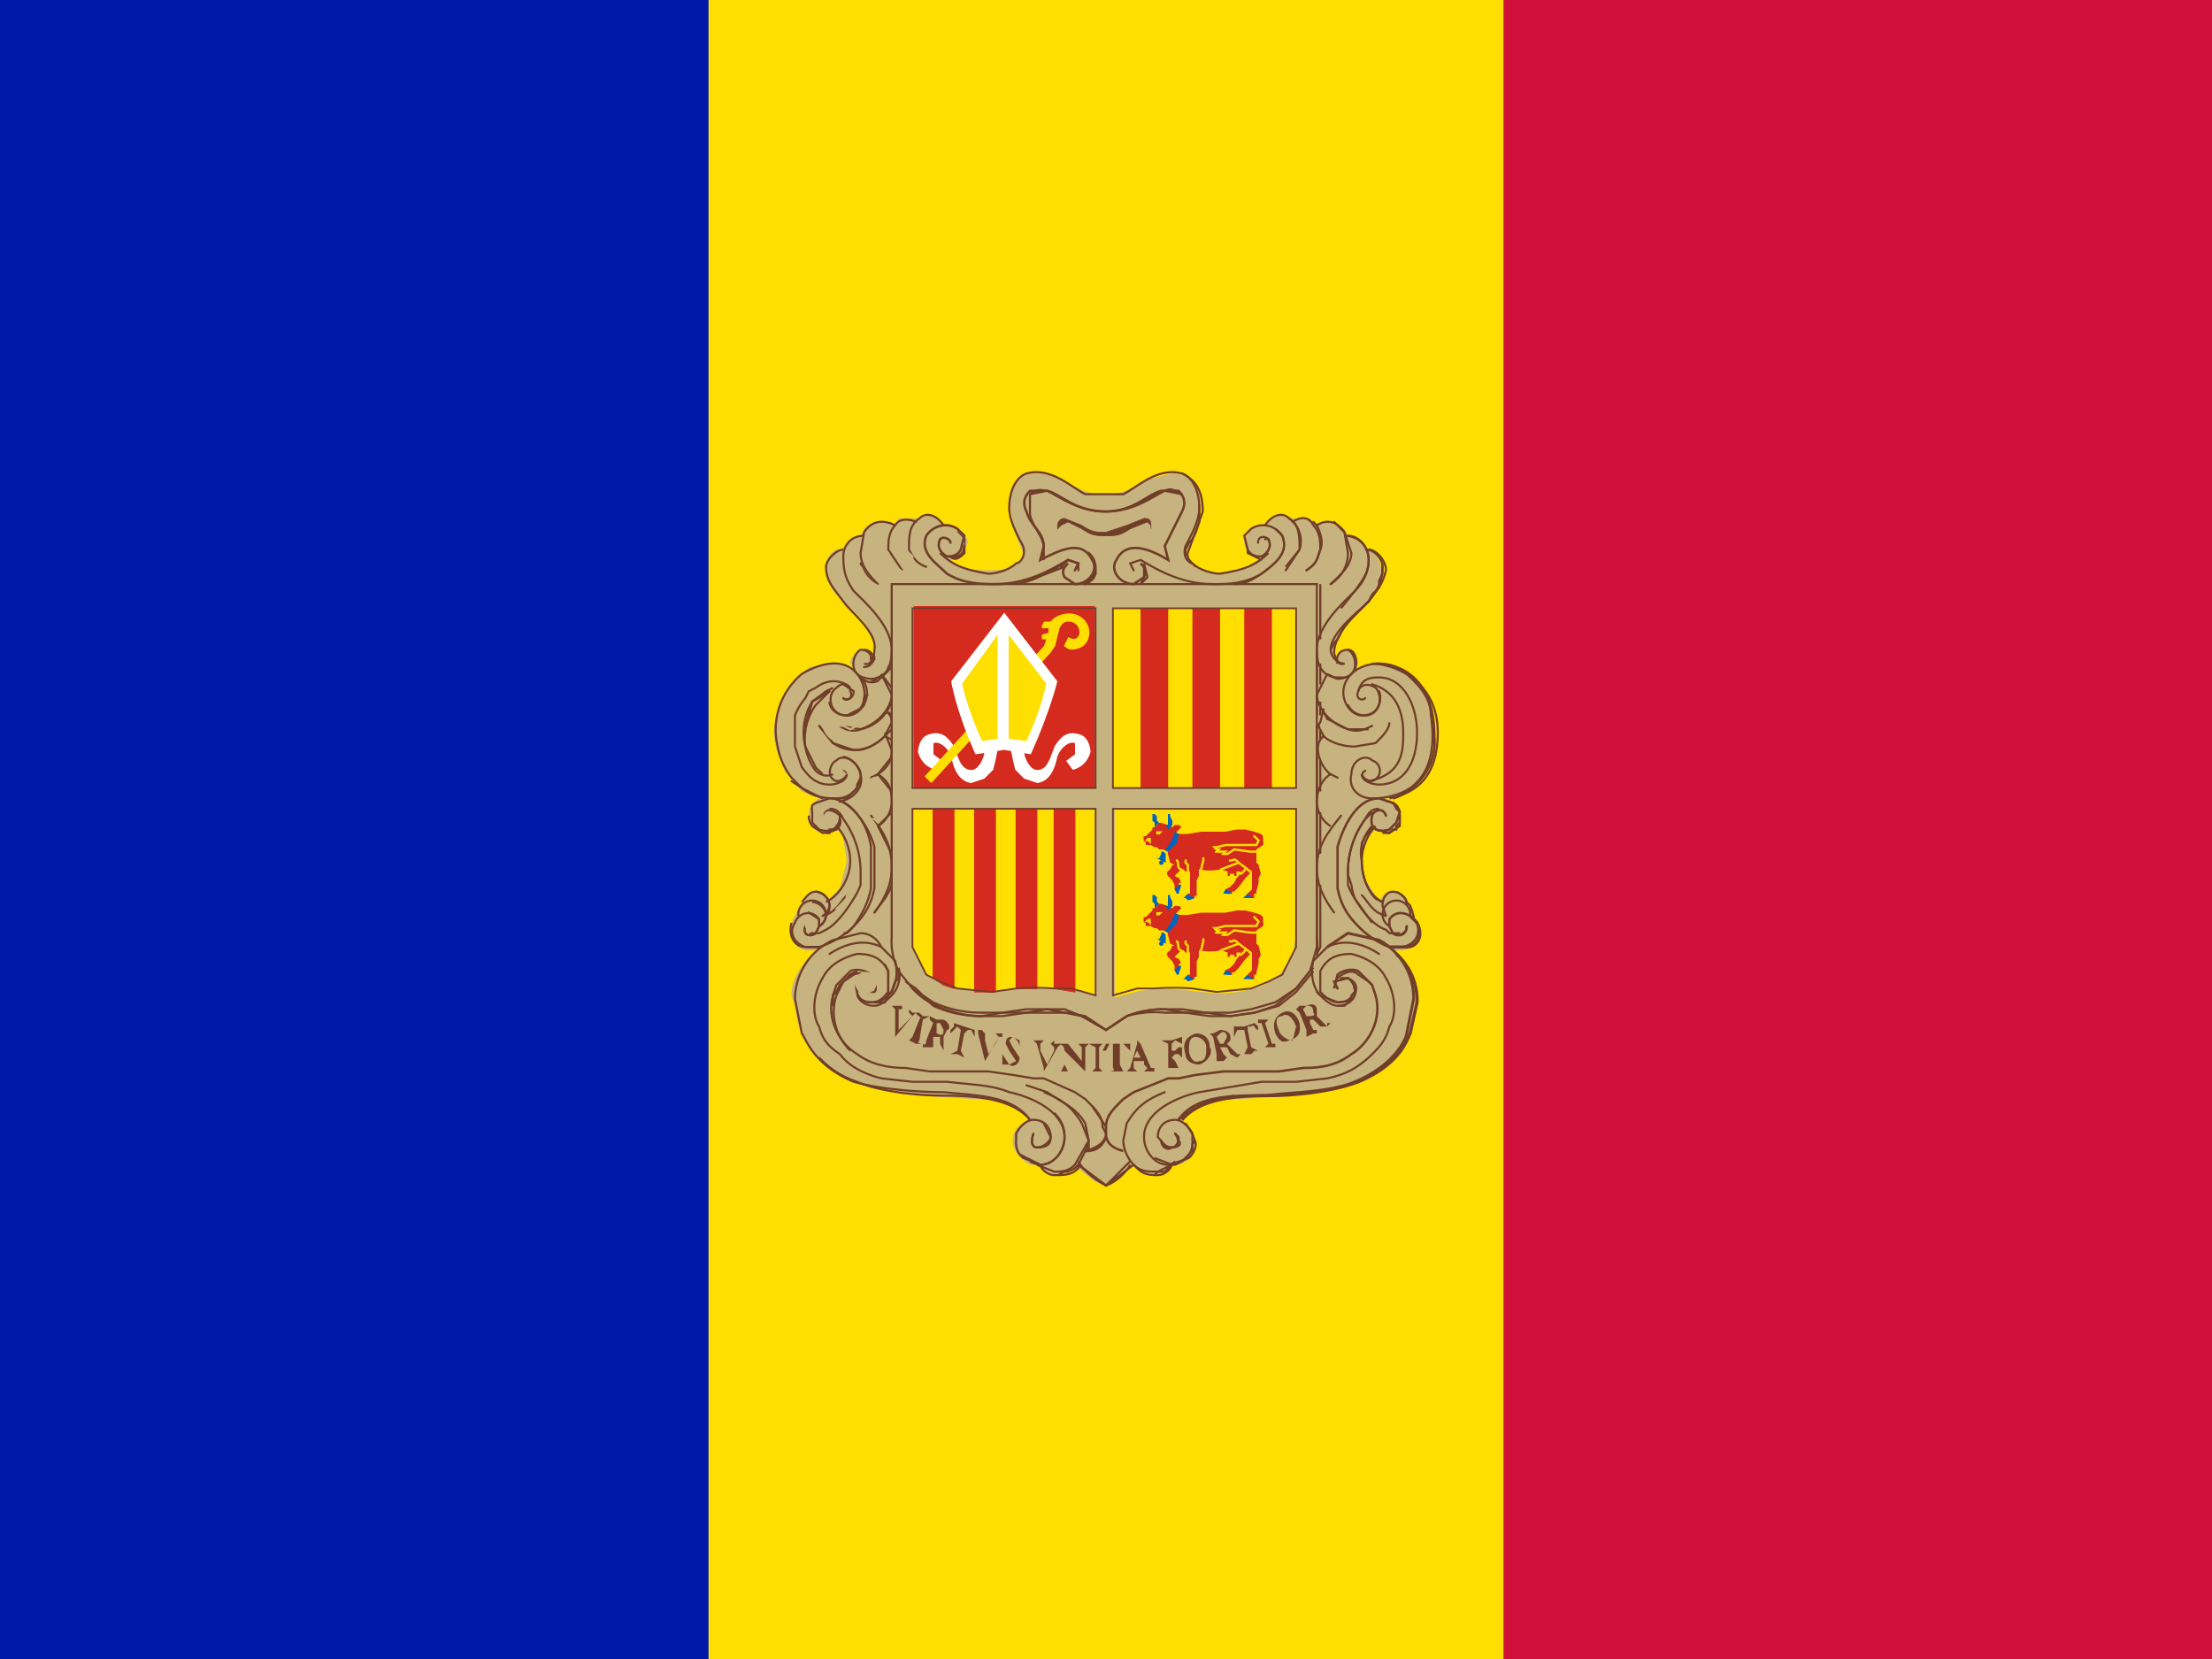 <svg xmlns="http://www.w3.org/2000/svg" xmlns:xlink="http://www.w3.org/1999/xlink" width="640" height="480"><path fill="#d0103a" d="M0 0h640v480H0z"/><path fill="#fedf00" d="M0 0h435v480H0z"/><path fill="#0018a8" d="M0 0h205v480H0z"/><path fill="#c7b37f" d="M300 137c8 0 11 6 19 6 5 0 8-1 12-4l8-2c3 0 5 1 7 4 1 1 2 5 1 7l-2 8-2 4c0 4 6 6 10 6 0 0 7 0 12-5-3 0-5-2-5-4s2-4 4-5h2l1-1 3-2 3 1h6l2 2 3-1 5 2 1 2a6 6 0 0 1 5 3l1 1 2 1 2 5v2c-2 7-7 9-11 14-2 3-3 5-3 8l1 2c0-1 0-3 2-3s4 2 4 4l-1 2a10 10 0 0 1 6-2c4 0 7 2 10 4 7 6 7 14 7 17-1 5 0 15-14 18 3 1 4 3 4 6 0 2-2 4-4 4l-3-1a12 12 0 0 0-2 16l3 5c1-2 2-3 4-3l4 2v2l2 1v3l1 1 1 3c0 3-3 5-6 5h-2l4 4a18 18 0 0 1 3 10c0 5-1 8-3 12-2 3-3 6-7 8-5 4-9 5-16 6l-11 2-14 1c-7 0-12 1-17 6 2 2 4 4 4 7s-2 5-5 6h-2l-1 2-4 1c-3 0-4-1-6-3-3 2-3 4-6 5l-2 1-3-1-5-4-6 2-4-1-1-2h-3c-3-2-5-4-5-7s2-5 5-6c-5-5-10-6-17-6l-14-1-11-2c-3 0-5 0-8-2-11-4-17-11-18-22l-1-3c0-5 3-9 7-13h-3c-3-1-4-3-4-6v-2l1-2 1-2 1-2c1-1 2-3 4-3l4 2 3-3 2-8-1-6c0-1 0-2-2-3l-3 1c-3 0-5-2-5-5 0-2 1-4 3-5l-5-2-5-6-2-5a19 19 0 0 1-1-8c1-5 2-8 5-12l5-5 7-1h2l3 1h1l-1-1c0-2 2-4 4-4l3 2v-2c0-3-1-5-3-8-5-6-11-8-11-16 0-2 1-4 3-5h2l1-1 1-2 3-1 1-2c2-2 3-2 5-2h3l1 1 1-2h6l3-1 2 1 2 2h2c3 1 5 3 5 5l-2 4-3 1c4 3 7 3 12 3 4 0 9-1 9-5l-2-5-2-9c0-3 0-4 2-7 2-2 4-2 6-2z"/><g fill="none" stroke="#703d29"><path stroke-linejoin="round" stroke-width=".7" d="M272 159c1 1 1 2 3 2 1 1 2 1 4-1v-4l-2-2-5 5z"/><path stroke-linecap="round" stroke-width=".7" d="M401 236c-1-3-4-1-4 0-1 4 2 5 5 4l2-2 1-3a5 5 0 0 0-1-2 5 5 0 0 0-2-1l-3-1c-6 0-10 7-12 14v12c1 5 3 8 6 11a25 25 0 0 0 9 6h4c4-1 5-4 4-7-2-3-6-4-8-1v2l1 2c1 1 4 1 4-2"/><path stroke-width=".8" d="m384 274 6-4 9 2a19 19 0 0 1 10 17l-2 10c0 1-3 9-15 14-7 3-18 3-26 4-10 0-20 0-25 7"/><g stroke-width=".7"><path d="m386 286 1-4c1-1 4-2 6-1l3 3 1 1 1 3c2 7-2 14-7 17-4 3-8 4-14 4l-7 1h-16l-8 1-5 1h-3l-10 4-3 2-1 1c-2 2-4 4-4 7v2c0 2 1 4 5 5m5-170c1 1 2 2 1 4l-3 2c-4 0-7-4-5-7 3-6 10-3 15 0l-1-4 5-10c1-2 1-4-1-6h-5c-4 1-8 6-16 6-9 0-13-5-17-6h-5c-2 2-2 4-1 6 1 4 5 6 5 10l-1 4c6-3 12-6 15 0 2 3-1 7-5 7l-3-2c-1-2 0-3 1-4"/><path stroke-linecap="round" d="M315 160c1 1 2 2 2 5 0 2-1 3-3 4m3-3-3 3"/></g><path fill="#c7b37f" stroke="none" d="M277 153v1l1 1 1 1v3l-1 1-1 1h-3l-1-1-1-1v-1l5-5z"/><path stroke-linecap="round" stroke-width=".7" d="M275 157c0-1-2-2-3-1-1 2 0 4 2 5 1 0 3 0 4-2l1-4-2-2c-3-2-7-1-9 2-2 5 3 8 6 11 5 3 10 3 14 3 9 0 16-4 21-7l3 1-1 2"/><path stroke-width=".7" d="m248 281-2 1-2 2-1 1-1 2-1 1v3m19-10v2l-1 1-1 3-1 1-1 2h-3"/><path stroke-width=".8" d="M320 329c-1 2-2 4-6 4"/><path stroke-width=".9" d="M404 276a18 18 0 0 1 6 14l-2 9c-1 2-3 9-15 14-8 3-19 4-26 4-10 0-20 1-25 7"/><path stroke-width=".6" d="M387 283c1-1 4-3 6-1l3 2"/><path stroke-width=".9" d="M402 274h5c3 0 5-3 3-7l-2-2"/><path stroke-linecap="round" stroke-width=".7" d="m240 200-5 3-2 7m46-52c0 2-1 3-3 3"/><path stroke-width=".6" d="M397 192c5 0 19 4 19 20s-10 18-14 19"/><path stroke-width=".7" d="M398 192c9 0 17 6 17 21 1 11-8 17-12 18"/><path stroke-width=".6" d="M394 248v-4l1-2 1-1 1-2m8-3v2l-1 1v1h-1l-1 1h-2m-15-53 1-2 1-1 1-2 1-2 2-2 2-2 2-2 1-1 1-2 2-2v-2l1-2v-3m-13 128h2l1-1 1-1v-1l1-1v-1m-158-12h4m5-37v1l-1 1v1h-2v1h-1m10-16-1 2v1l-1 1-1 1-1 1h-3m16-39-1 1v1l-1 1-1 1h-1l-1 1h-1m0-7v1"/><g stroke-width=".6"><path stroke-linecap="round" d="M254 224a7 7 0 0 1-2 1m151 45s0 0 0 0c2 1 4 0 4-2"/><path d="m398 240 4 1 3-2v-4a5 5 0 0 0-1-1l-1-2m6 34a4 4 0 0 0 0-1l-1-3-1-1m0 1c0-2-1-3-3-4m-4 3-2-1c-2-2-4-6-4-11 0-4 2-8 4-10m-57 85 2-2h1l3-2 2-1h1l3-1 4-1m-30 20c-1 2-4 5-7 6l-8-6"/><path stroke-linecap="round" d="m314 333-2 4"/><path d="m315 331-1 2m-2 4-1 1-2 1h-2m-5-177v-3c0-4-3-6-4-10v-6l5-1c4 2 9 6 17 6-8 0-13-4-17-6-1 0-3-1-5 1v6c1 4 4 6 4 10l-1 3m19-14c8 0 15-6 17-6 2-1 3 0 5 1l-5-1c-4 2-9 6-17 6m80 113c-4-2-6-7-6-12-1-4 1-8 3-10m-70 97-7 7c-4-2-7-5-8-7"/><path stroke-linecap="round" d="m307 164 2-2 3 1v2"/><path d="m295 169 13-5m32 164 1 1v1c1 1 0 2-2 2-1 1-3 0-3-2m-42-161c6-1 10-4 14-6m97 107h-3l-1-1c-3-1-6-4-9-9a19 19 0 0 1-2-4v-4a26 26 0 0 1 5-15c1-2 2-3 4-3m-144-39 3 6c0 3-3 8-9 10l-6-1"/><path d="M256 206c1 0 2 1 2 3l-2 4c-2 2-5 4-9 4l-6-2-4-5"/><path d="m256 212 2 5c0 3-1 5-4 7l-2 1m130-22v4m-1-5v5m1-15v6m-1-8v9m-1 82-5 6-5 4-7 2-7 1h-6l-7-1h-6a29 29 0 0 0-11 1l-6 4-6-4-5-1h-12l-7 1h-6a33 33 0 0 1-13-3 20 20 0 0 1-7-5m42 54 2-1m30-2h2l2-1 1-1 2-2v-2l1-1m46-136c1-3 0-6-2-6m-132 47-4 4m4-46-4 4c-2 1-4 0-5-1"/><path stroke-linecap="round" d="M244 202c1 1 3 0 3-2l-3-2"/><path d="M250 287h3c1-1 0-3-1-4s-3-2-5-1l-3 2-1 2-1 2c-2 6 0 12 4 16"/><path stroke-linecap="round" d="m340 328 1 1s0 0 0 0c0 2-1 3-2 3-2 0-3-1-3-2"/><path d="M389 155c4 0 7 3 7 7s-2 6-4 9c-3 3-11 10-11 17 0 4 1 7 5 8 1 1 4 0 5-1 2-2 1-6-1-7-4 0-4 5-1 4m18 69c0-1-2-3-4-3s-3 2-3 4l1 3"/><path d="m384 195-3 6c0 3 3 8 9 10h6m-156-11-4 4a17 17 0 0 0-3 12l3 6a8 8 0 0 0 1 1l1 1m64 92c5 2 8 4 11 9l2 5-4 7c-2 2-4 2-6 2l-5-2m-46-113c3 2 4 4 4 8 0 3-2 6-4 7"/><path stroke-linecap="round" d="M252 236c4 5 6 9 6 15 0 5-2 9-5 13"/><path d="m330 169 1-2v-4l1 4-2 2m52 87v18a34 34 0 0 1-1 2"/><path d="M381 254v17a24 24 0 0 1 0 6m0-43v14m1-13v12m0-27v9m-1-10v11m1-19v3m-1-4v5m-1 65-1 1-4 5-6 5-6 2-7 1-7-1h-6l-6-1a29 29 0 0 0-11 2l-6 4-7-4-5-1-5-1-6 1h-7l-6 1a33 33 0 0 1-14-3l-5-5-3-2m-2-4c1 4-1 7-2 8s-3 3-5 3c-4 0-5-3-5-3"/><path d="m256 279 1 2v7m-20 18c2 2 5 5 11 7 7 3 18 4 25 4 10 0 20 1 25 7m18-4 4 6m-8 11a8 8 0 0 1 0 1c-2 2-4 2-7 2-2 0-4-2-4-3m-6-3 1 1 5 2m27 0-8 6-8-6m16 0 1 1c2 2 4 2 6 2s4-2 4-3l1-1"/><path d="m339 337-1 1-1 1h-2l-1 1M343 325l2 3 1 3a6 6 0 0 1-2 4l-5 2m0 0-5-2m63-68-5-7a19 19 0 0 1-1-4l-1-3a26 26 0 0 1 5-16l2-2m-1-76c2 0 5 3 5 6-1 4-2 5-5 9-3 3-10 9-10 15l1 3m-3 3 2 1h4m-21-43 2 2c2 5-2 8-6 11-3 2-5 3-8 3"/><path d="m365 162-4-2v-1m-15 5-1-1c-1-1-2-2-1-4l4-11c0-6-2-9-6-11"/><path stroke-linecap="round" d="M347 146v5l-1 3-1 2-1 1-1 2v2m38 126 1 1c1 1 3 3 5 3 4 0 5-3 5-3 1-3 0-4-2-5h-2"/><path d="M237 274h-4c-3 0-5-3-4-7m14-31v1c1 3-3 4-5 4l-3-2a5 5 0 0 1-1-3m22-23 2 1m-1-8 1 1"/><path stroke-linecap="round" d="m258 211-2 2c-2 2-5 4-8 4-2 0-4 0-7-2l-4-5"/><path d="m255 195 3 4"/><path stroke-linecap="round" d="M258 203c-1 3-4 7-9 8-2 1-5 0-6-1"/><path d="M240 203c0 2 2 4 5 4 5 0 8-7 4-11"/><path stroke-linecap="round" d="m229 226 3 2 6 3m5 1c4-1 7-4 6-8 0-2-3-5-5-5"/><path d="M250 188c2 0 3 2 3 3"/><path stroke-linecap="round" d="M249 163c1 3 3 5 5 6m145 31c1 2 0 7-4 7-2 0-4-1-5-3"/><path d="M382 169v16"/><path stroke-linecap="round" d="M244 202c1 1 3 0 2-2 0-2-2-3-4-1-3 2-2 8 3 8s7-7 3-12-11-3-16 0a21 21 0 0 0-7 21 21 21 0 0 0 4 9l2 2c3 3 6 4 11 4 4 0 7-3 7-7-1-4-5-6-7-4-2 1-3 5 0 6 2 0 4-2 2-3m130-72c3-2 5-1 6 1 2 2 2 5 2 7-1 3-1 4-4 6"/><path stroke-linecap="round" d="M381 152c3-2 6-1 8 2l1 6c0 4-2 7-5 9"/><path d="M395 159c3 0 5 3 5 5 0 4-1 6-4 10-3 3-11 9-11 14 0 2 2 4 4 4"/><path stroke-linecap="round" d="M395 202c-1 1-3 0-2-2 0-1 2-3 5-1 2 2 2 8-4 8-4 0-8-7-3-12 4-4 12-4 16 0 2 2 7 6 7 12 1 7 1 16-6 21-3 2-7 3-11 3s-7-3-6-7c0-4 4-6 6-4 3 1 3 5 0 6-2 0-4-2-2-3"/><path d="M393 200c1-4 4-4 6-4 7 0 11 8 11 16 0 9-4 15-11 15-2 0-5-1-5-3"/><path stroke-linecap="square" d="M397 198c7 2 9 8 9 14 0 5 0 12-10 14"/><path d="M408 265a4 4 0 1 0-6 3"/><path stroke-linecap="round" d="M394 259c2 2 3 5 7 6m-2 11c-3-2-9-5-15-2l-4 4c-1 4 0 8 2 10l5 2c4 0 4-2 5-3 0-3-2-4-2-4l-4 1 1 2"/><path stroke-linecap="round" d="M340 328c2 3 0 4-1 4-2 0-3-2-4-3 0-3 2-5 5-5 2 0 4 2 5 4v2a6 6 0 0 1-1 4c-1 2-3 2-6 3-4 0-7-4-7-8 0-8 11-12 16-13l18-3h10l9-1c5-1 9-3 13-7 2-2 4-4 5-8 2-3 2-9-1-14-2-4-6-6-10-7-4 0-7 1-9 5v6c1 1 3 3 5 3 4 0 4-2 5-3 0-3-2-4-2-4l-4 1 1 2"/><path stroke-linecap="round" d="M337 316c-5 2-8 4-11 9l-1 5c0 2 1 5 3 7s4 2 7 2l4-2"/><path d="M385 224c-2 1-4 4-4 8 0 3 2 6 4 7"/><path stroke-linecap="round" d="M388 236c-4 5-7 9-7 15 0 5 2 9 5 13"/><path d="M366 152c2-3 5-4 7-2 3 2 3 5 3 9l-4 5"/><path stroke-linecap="round" d="M265 151c-2-1-5-1-6 1-2 2-2 5-2 7l4 6"/><path d="M259 152c-4-2-7-1-9 2l-1 6c0 4 3 7 5 9"/><path d="M250 155c-4 0-6 3-6 6 0 5 1 7 3 10 3 3 11 10 11 17 0 4-1 7-4 8-2 1-5 0-6-1-2-2-1-6 1-7 4 0 4 5 1 4"/><path d="M244 159c-2 0-5 3-5 5 0 4 2 6 5 10 2 3 10 9 9 14 0 2-1 5-2 4"/><path stroke-linecap="round" d="M238 236c1-3 4-1 5 0 0 4-3 5-6 4l-2-2v-3a5 5 0 0 1 0-2 5 5 0 0 1 2-1l3-1c6 0 11 7 12 14v12c-1 5-3 8-5 11a25 25 0 0 1-10 6h-4c-3-1-5-4-3-7 1-3 5-4 7-1v2l-1 2c-1 1-4 1-3-2"/><path d="M234 270h3l2-1c2-1 5-4 8-9a19 19 0 0 0 2-4v-4a26 26 0 0 0-5-15c-1-2-2-3-4-3m-9 31a4 4 0 1 1 6 3"/><path d="M232 261c1-1 2-3 4-3s4 2 4 4a4 4 0 0 1-2 3"/><path d="M239 261c4-2 7-7 7-12 0-4-2-8-4-10"/><path stroke-linecap="round" d="M245 259c-2 2-3 5-7 6"/><path d="M255 274c-1-2-3-4-6-4l-8 2a19 19 0 0 0-11 17l2 10c1 1 3 9 15 14 7 2 18 3 26 3 10 1 20 1 25 8"/><path stroke-linecap="round" d="M240 276c3-2 9-5 15-2l4 4c1 4 0 8-2 10-1 1-2 2-5 2s-4-2-4-3c-1-3 1-4 2-4l3 1v2"/><path d="m253 286-1-4c-1-1-4-2-6-1l-3 3-1 1-1 3c-2 7 2 14 7 17 4 3 9 4 14 4l7 1h17l7 1 6 1h3l9 4 3 2 1 1c2 2 4 4 4 7l1 2c0 2-2 4-6 5"/><path d="M299 328c-1 3 0 4 1 4 2 0 4-2 4-3 0-3-2-5-5-5-2 0-4 2-5 4v2a6 6 0 0 0 1 4l6 3c4 0 7-4 7-8 0-8-11-12-16-13-5-2-9-2-18-3h-10l-9-1c-4-1-9-3-12-7-3-2-5-4-6-8-2-3-2-9 1-14 2-4 6-6 10-7 4 0 7 1 9 5v6c-1 1-2 3-5 3s-4-2-4-3c-1-3 1-4 2-4l3 1v2"/><path stroke-linecap="round" d="M273 152s0 0 0 0c-2-3-5-4-7-2-3 2-3 5-3 9 1 2 2 4 5 5"/><path d="M367 160c-4 4-8 5-14 6-2 0-6-1-8-3-1 0-3-2-2-5 1-2 4-7 4-11 0-5-2-9-5-10-7-2-13 4-17 6h-11c-4-2-10-8-17-6-3 1-5 5-5 10 0 4 3 9 4 11 1 3-1 5-2 5-2 2-6 3-8 3-6-1-10-2-14-6"/><path stroke-linecap="round" d="m297 314 6 2c4 3 8 4 11 9l1 5v3"/><path d="M298 336a8 8 0 0 0 3 1c4 0 7-4 7-8 0-3-1-5-3-7"/><path stroke-linecap="round" d="M299 328c-1 3 0 4 1 4 3 0 4-1 4-3l-2-4"/><path d="M390 155c3 0 6 3 6 7s-2 7-4 9l-4 5"/><path stroke-linecap="round" d="m386 151 3 3 2 6c0 4-4 7-6 9m-5-18 1 1c1 2 2 5 1 7-1 3-1 4-4 6m-5-15c3 2 4 6 3 9l-4 6m11 41 1 2 6 3c3 1 5 0 7-1m-163 54 3 2v2l-1 2c-1 1-4 1-3-2"/><path d="M241 231c5 1 10 7 12 14v12c-1 5-3 8-6 11a16 16 0 0 1-2 2h-1m-8-12c2 0 4 2 4 4a4 4 0 0 1-1 3"/><path d="M235 261c2 0 4 2 4 4a4 4 0 0 1-2 3"/><path stroke-linecap="round" d="m254 239 4 8m0 9a17 17 0 0 1-2 4l-3 4"/><path d="m254 224 4 5"/><path stroke-linecap="round" d="m258 219-4 5m-9-17 2-1 2-1 1-1v-2l1-1"/><path d="m241 199-2 1-4 3a17 17 0 0 0-2 13 16 16 0 0 0 3 7c1 1 3 2 5 1"/><path stroke-linecap="round" d="M253 190c0 1-1 3-3 3"/><path d="M246 199c-2-2-6-3-10 0l-2 1-1 2a18 18 0 0 0-3 5v9l2 6c1 1 3 5 8 5 2 0 5-1 5-3"/><path stroke-linecap="round" d="M364 157c0-2 2-2 3-1 1 2 0 4-2 5-1 0-3 0-4-2l-1-4 2-2c3-2 7-1 9 2 2 5-2 8-6 11-5 3-10 3-14 3-9 0-16-4-21-7l-3 1 1 2"/><path stroke-linecap="round" d="M366 156h1c1 2 0 4-2 5m18 52c-4 3 0 10 2 11l2 1"/><path d="m383 205-1 4c-1 1 0 2 1 4 2 2 6 3 9 3l6-1c2-2 4-4 4-6m-21 62v3l-2 7-4 5-6 4-7 2-6 1h-7l-7-1h-5a29 29 0 0 0-11 2l-6 4-7-4-5-2h-11l-7 1h-6a33 33 0 0 1-14-3l-6-4-4-5a19 19 0 0 1-2-10V169h123v102z"/></g><g fill="#c7b37f" stroke="#c7b37f"><path stroke-width=".3" d="M248 286a3 3 0 1 1 5 0 3 3 0 0 1-5 0zm-15-18 1-2 2 2-2 2-1-2z"/><path stroke="none" d="m241 224 2-2 2 2-2 1-2-1zm31-66 1-2 2 2-1 2-2-2z"/></g><g stroke="#c7b37f" stroke-linecap="round" stroke-width=".6"><path d="m239 234-1 1s0 0 0 0v2m4 26 1-1 1-1 1-1v-1m-1 14-2 1h-1a17 17 0 0 0-1 1l-1 1m15-38-1-1h-1l-1-1"/><path stroke-linecap="butt" d="M254 225h-1l-2 1"/><path d="m237 208 1 2 1 2a8 8 0 0 0 2 2l2 1m-1-6 1 1h1l2 1 2-1m7-40-2-1a12 12 0 0 1-3-3l-1-2m8-4v2l2 2 3 2m1-6 1 1v2l2 1 2 1"/></g><path fill="#703d29" stroke-width=".2" d="M333 152c0-2-1-2-2-2l-5 2-6 2c-3 0-4 0-7-2l-5-2a2 2 0 0 0-2 2s0 1 0 1l1-1 2-1 4 2c3 2 4 2 7 2s4 0 7-2l5-2 1 1v1-1z"/></g><g fill="#703d29"><path d="m264 294 1-1h-1l-1-1v1l1 1-1 1-3 3v-6h1v-1h-3s0-1 0 0l1 1v8l5-6zM267 295l2-1h-2l-1-1h-1c0 1 2 1 1 2l-2 5-1 1 2 1h2s-2 0-1-1l1-6zm4 1h1l1 2c0 1 0 2-2 1 0 0-1 0 0 0v-3zm-3 5c0 2-1 1-1 1v1h3v-3h2v2l1 2h1-1v-4l1-2c1 0 1-2-1-3h-2l-2-1v1l1 1-2 5zm9 3-2 1h2l2 1-1-2 1-5 1-1h1l1 2v-2l-3-1-3-1v1l-1 1v1l2-2 1 1-1 6zm12-4h1v-1h-2l1 1-1 2-2 3-1-4v-2h1-1l-1-1h-1c-1 0 0 0 0 0v1l2 8 4-7zm1 7v1h2c1 1 3 0 3-2l-2-3-1-2 1-1c2 1 2 3 2 3v-3 1l-2-1c-1 0-2 0-2 2l1 2 2 3-2 1-2-3v2zm16-4 1-1h-2v-1l-1 1 1 1v1l-2 4-2-4v-2l1-1h-3l1 1 2 7v1l4-7z"/><path d="m308 308-1 2h2l-1-2v-4l6 6v-7l1-1h-3l1 1v5-1l-4-5h-3s2 0 2 2v4zm10-5 1-1h-4l2 1v6l-1 1h3l-1-1v-6zm4 6c1 1-1 1-1 1h4l-1-2v-6h1l2 2v-2h-7l-1 2h1l1-2h1v7zm7-3h-1l1-2 1 2h1-2zm2 1v1l1 1-1 1h3v-1h-1l-3-7-1-1v1l-2 7-1 1h3l-1-1v-2h3zm8-5 1-1 2 1v-2l-3 1h-3l2 1v7h3l-1-2-1-1 1-1h1l1 1v-3h-1l-1 1h-1v-2zm4 3c0 2 2 3 4 3 3-1 4-4 3-5 0-3-2-4-4-4-3 1-4 3-3 6zm1-1c0-2 0-4 2-4 1 0 3 1 3 3s0 4-2 4c-2 1-3-2-3-3zm8-4 1-1c1-1 2 0 2 1l-1 2h-1l-1-2zm0 5v2h2l1-1-1-1-1-2h2l1 2 2 1 1-1h-1l-3-3 1-1v-1c0-1-1-2-3-2l-2 1h-1l1 1 1 5zm9-2-1 2h2l1-1h1l-2-1-1-5v-1h1c1-1 1 1 2 1v-1l-1-1-3 1h-3v3l1-2h2l1 5zm5-7 1-1h-3v1h1l2 6-1 1h3v-1h-1l-2-6zm3 3c1 2 2 3 4 2 4-1 3-4 3-5-1-3-3-4-5-3s-3 3-2 6zm1-1c-1-2-1-4 1-4 1-1 3 0 4 3l-1 4c-2 0-4-2-4-3zm7-6 1-1c1 0 2 0 2 2 0 0 1 1-1 1h-1l-1-2zm1 6v2l2-1h1v-1h-1l-1-2v-1h1l2 2h2l1-1h-1v1l-3-3v-2c0-1-1-2-3-1h-2l-1 1 1 1 2 5z"/></g><g fill="#fedf00" transform="matrix(.64 0 0 .64 0 16)"><path fill="#d52b1e" d="M413 249h82v82h-82z"/><path id="a" fill="#fff" d="m451 314-1 5-1 4-4 4-6 2c-6-1-8-7-9-12-2-5-6-7-8-6v5l4 3-3 4s-6-1-8-8c0-2 1-7 5-8 6-2 9 2 11 5 2 4 3 12 9 11 3-1 5-6 5-8l2-2 4 1z"/><use xlink:href="#a" width="100%" height="100%" transform="matrix(-1 0 0 1 908 0)"/><path d="m461 279 11-12 1-3h-2v-2l3-1v-2h-3v-1l1-2h3c2-3 10-6 15-1 4 4 3 11-2 13-3 1-5 1-7-1l2-4c3 2 5 0 5-2 0-3-2-5-5-5-2 0-3 1-4 3l-1 4-1 4-2 3-11 12-43 47-3-3 43-47z"/><path fill="#fff" d="M430 283s2 13 11 33l13-2 12 2c9-20 12-33 12-33l-24-31-24 31z"/><path d="m456 262 17 22s-2 11-9 26l-8-1v-47zm-5 0-16 22s2 11 9 26l7-1v-47z"/></g><g fill="#d52b1e"><path fill="#fedf00" d="M322 176h53v52h-53z"/><path d="M330 176h8v52h-8zm15 0h8v52h-8zm15 0h8v52h-8z"/></g><g fill="#d52b1e" stroke="#d52b1e" stroke-width=".5"><path fill="#fedf00" stroke="none" d="m264 274 2 4 2 4 4 2 5 2 10 1 7-1a69 69 0 0 1 11 0h5l7 2v-54h-53v40z"/><path stroke-width=".3" d="m270 283 3 2 3 1v-52h-6zm30 3v-52h-6v52h6zm11-52h-6v52l6 1v-53zm-23 0v53h-6v-53z"/></g><g transform="matrix(.64 0 0 .64 0 16)"><path fill="#fedf00" d="M585 402c0 2 0 4-2 7l-4 6-6 4c-2 2-4 2-7 3-7 2-11 2-17 2l-10-1a109 109 0 0 0-17-1l-7 1-11 3v-86h82v59l-1 3z"/><g id="b"><path fill="#d52b1e" d="M525 347h-1l-1 1-1 1h-1v1l-1 1-1 1-1 1h-1v2l1 1v1h2l2 1h1l1 1h2l2 1a2 2 0 0 0 0 1l1 4 2 1h-1l-1 2c-1 1-2 1-1 3l2 2 1 2v2l1 1v-1l1-1v-2h1l-1-2-2-1 1-1 2-2h1l1 1h2v10h-1v1l1 1h2v-1h1v-7l1-2v-3a24 24 0 0 0 10 0l3 1v2h1v-1h2v1h1v-2h2a5 5 0 0 1-1 1v1l-1 1-1 2-1 1-1 1-2 1v1l1 1h2v-1h1l1-1 1-1 3-4 1-1 1-1v-2l1 1v8l-2 2v1l1 1h2v-2h1v-1l1-4v-2l1-2-1-4-1-1v-6l3-2a3 3 0 0 0 0-2v-2l-1-1-3-1-4-1h-4l-5 1h-11l-6 1a67 67 0 0 1-4 0h-2l1-1 1-1 1-1a2 2 0 0 0-1-1h-2l-1 1-2-1-3-1zm2 12z"/><g fill="none" stroke="#fedf00" stroke-linecap="round"><path d="M569 360h-4l-7-1-3 2a9 9 0 0 1-2 0l1-1h-2a8 8 0 0 1-2 0l1-1h-1a4 4 0 0 1-1-1 20 20 0 0 0 1 0l4-1h14l1-2-1-1-1-1"/><path fill="#fcd900" stroke-linecap="butt" stroke-width=".5" d="M525 351h-2v1h1l1-1z"/><path d="M536 364v1l1 1v4m7-7v1l-1 4s0 0 0 0m-11-4c1 0 0 4 2 4"/><path stroke-linecap="butt" d="M560 370h1a8 8 0 0 0 2-2"/><path d="M552 368h0l8-3M556 364h1c1-1 2 0 3 1l4 3s0 0 0 0l1 1"/><path fill="#fcd900" stroke-linecap="butt" stroke-width=".5" d="m518 355 1-1h1v2l-1-1h-1z"/></g><path fill="#0065bd" d="m525 364-2-1h1l1-2v-1h1l1 1v4l-2-1zm-1 1a1 1 0 1 1 1 1 1 1 0 0 1-1-1zm-2-16v-2l-1-1v-3h1l1 1v2l1 1-1 1-1 1zm4 10 2 1 4-4 1-4-2-1v1l-2 4-2 3h-1zm5 18 1-1 1-1h1a9 9 0 0 1-1 3v1h-1l-1-2zm33 2 1 1 2 1h-2a8 8 0 0 1-1 0h-2l2-2zm-10-2 2 1 1 1a9 9 0 0 1-3 0h-1l1-2zm-17 2 1 1 2 1a9 9 0 0 1-3 1l-1-1h-1l2-2zm-9-29-1-2h1v-5h1v1l1 2v2l-1 1-1 1z"/></g><use xlink:href="#b" width="100%" height="100%" y="36.6"/></g><path fill="none" stroke="#703d29" stroke-width=".5" d="M264 176h53v52h-53zm58 0h53v52h-53zm-58 98 2 4 2 4 4 2 5 2 10 1 7-1a69 69 0 0 1 11 0h5l7 2v-54h-53v40zm111 0-2 4-2 4-4 2-5 2-10 1-7-1a70 70 0 0 0-11 0h-5l-7 2v-54h53v40z"/></svg>